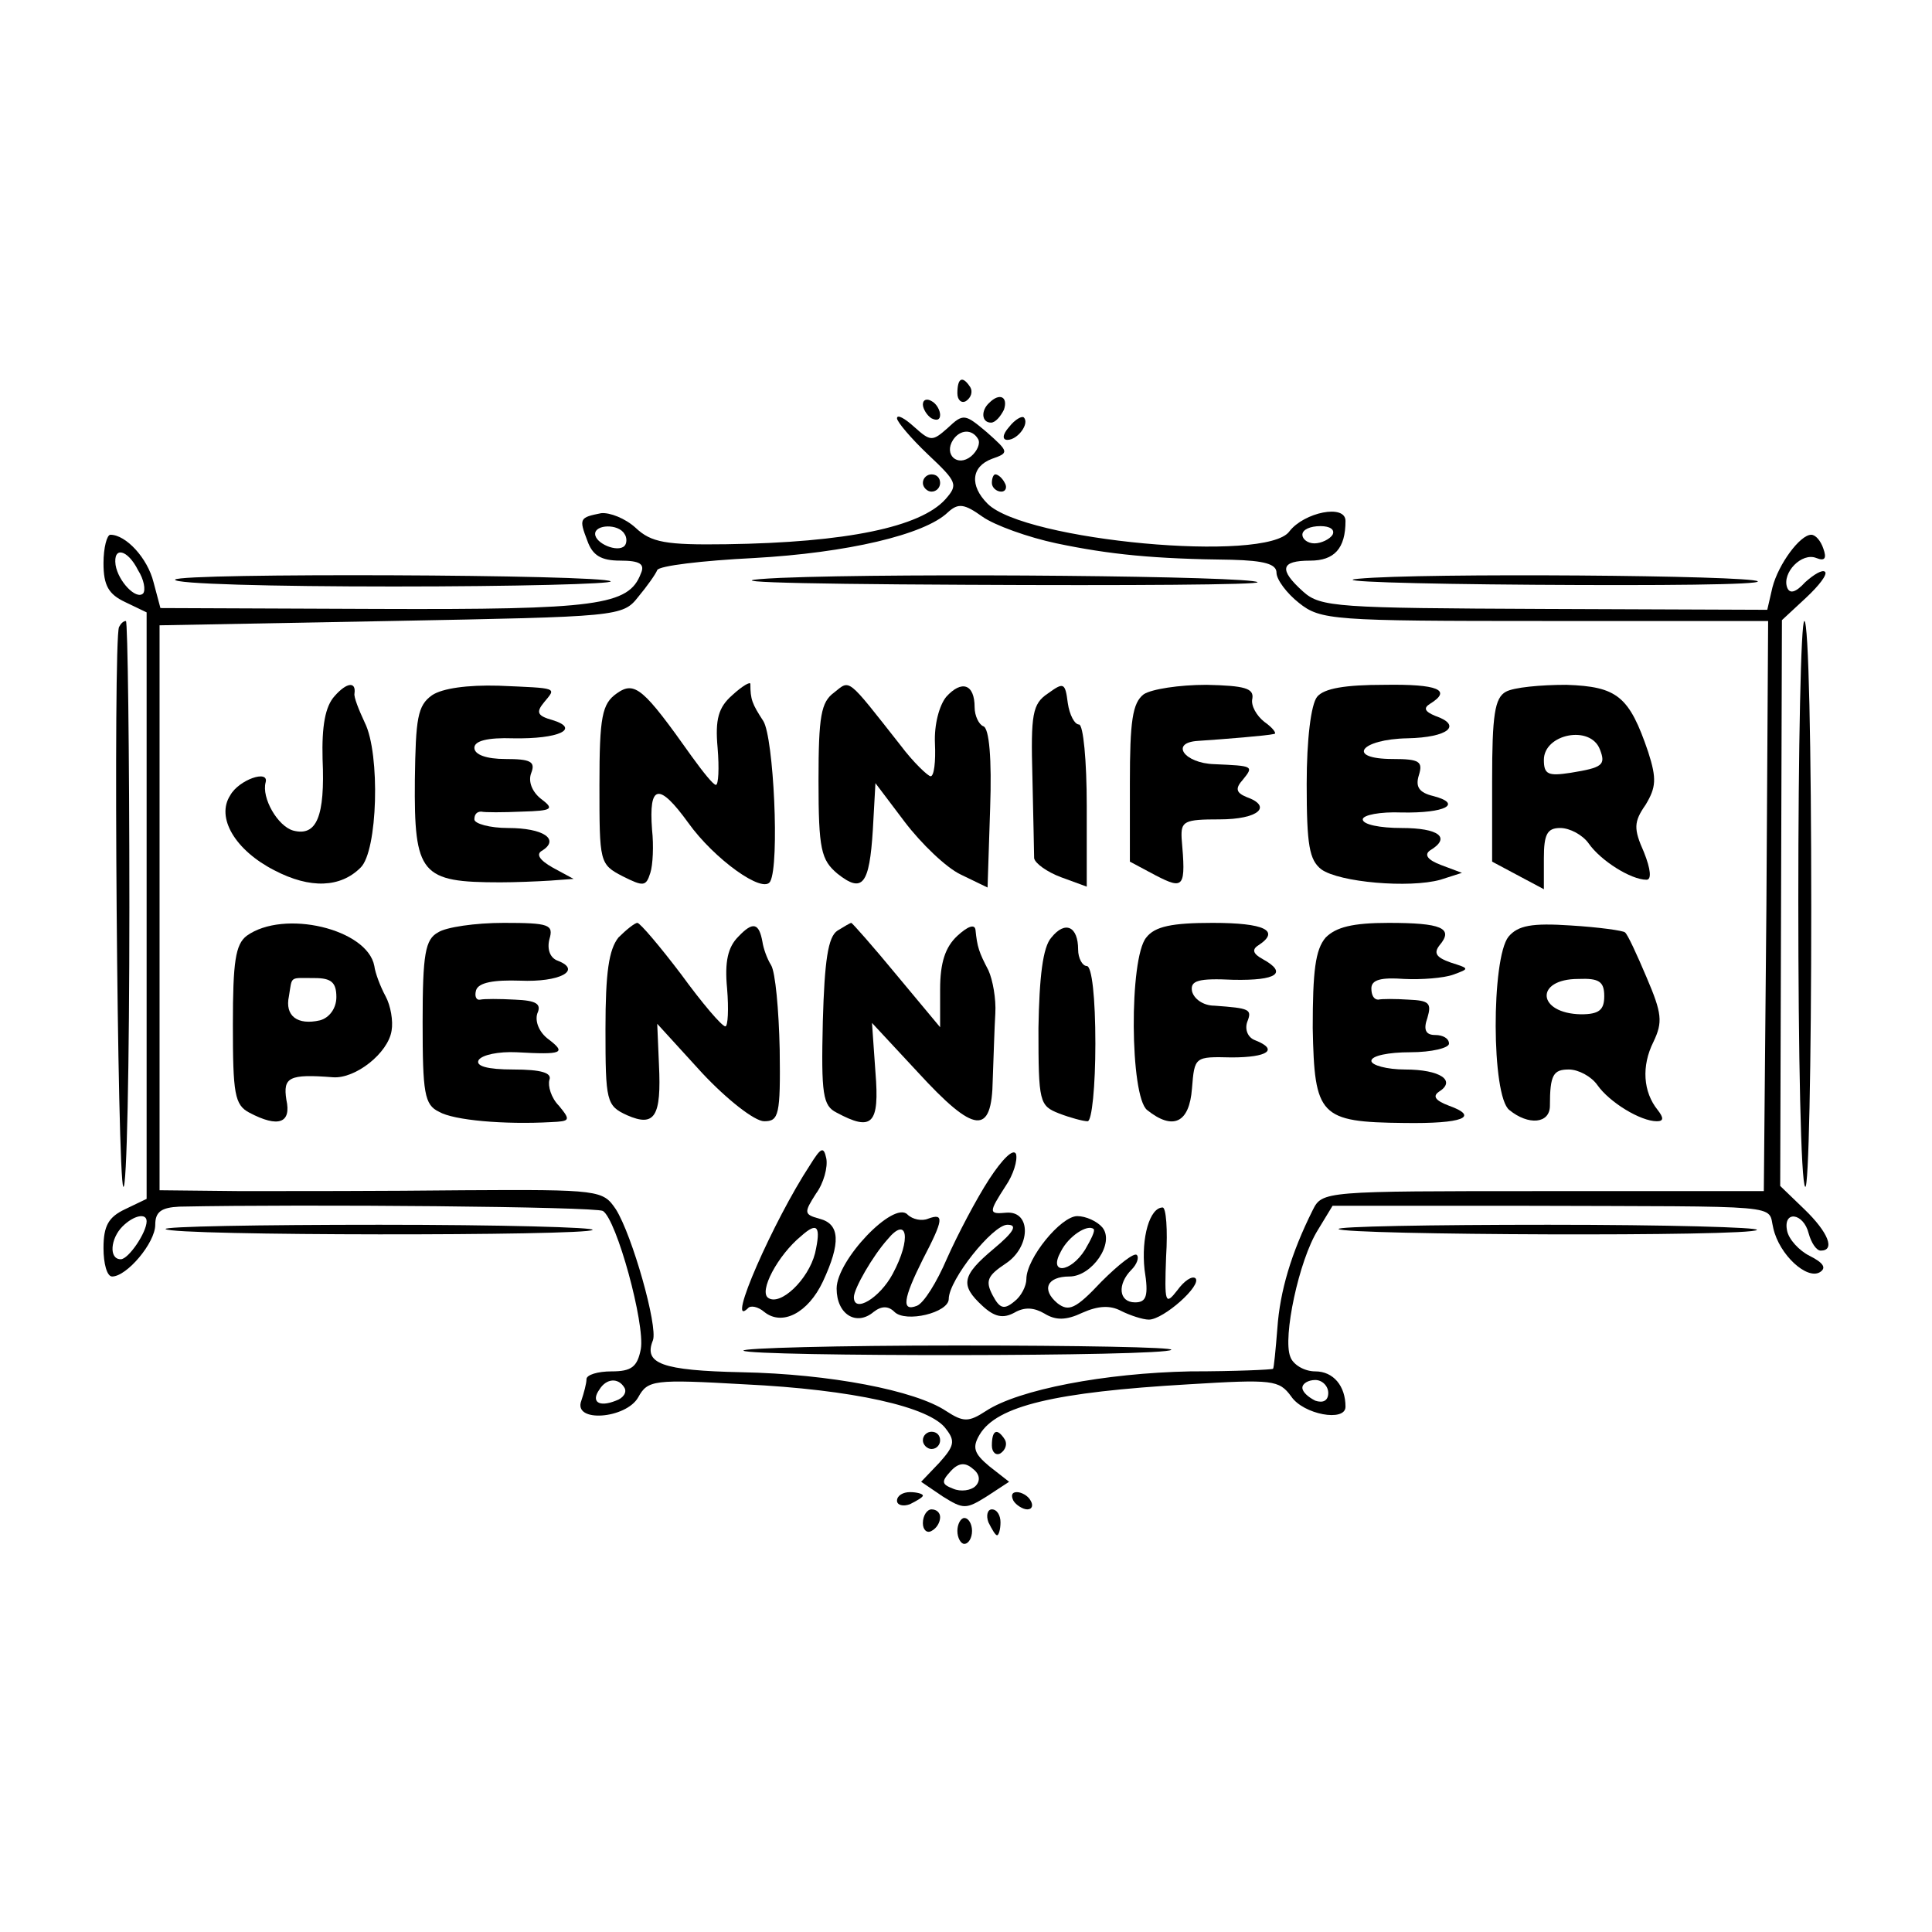 <?xml version="1.0" standalone="no"?>
<!DOCTYPE svg PUBLIC "-//W3C//DTD SVG 20010904//EN"
 "http://www.w3.org/TR/2001/REC-SVG-20010904/DTD/svg10.dtd">
<svg version="1.0" xmlns="http://www.w3.org/2000/svg"
 width="224pt" height="224pt" viewBox="0 0 224 224"
 preserveAspectRatio="xMidYMid meet">
<g transform="translate(0,224) scale(0.1,-0.1)"
fill="#000000" stroke="none">
<path d="M1110 1784 c0 -8 5 -12 10 -9 6 4 8 11 5 16 -9 14 -15 11 -15 -7z"/>
<path d="M1070 1771 c0 -5 5 -13 10 -16 6 -3 10 -2 10 4 0 5 -4 13 -10 16 -5
3 -10 2 -10 -4z"/>
<path d="M1147 1773 c-10 -9 -9 -23 2 -23 5 0 11 7 15 15 5 15 -5 20 -17 8z"/>
<path d="M1040 1755 c0 -4 16 -23 36 -42 34 -32 35 -35 20 -52 -29 -32 -114
-50 -254 -52 -70 -1 -87 2 -105 19 -12 11 -30 18 -40 17 -25 -5 -26 -6 -16
-32 6 -17 16 -23 38 -23 23 0 29 -4 24 -15 -14 -37 -50 -42 -307 -41 l-250 1
-8 30 c-7 28 -32 55 -50 55 -4 0 -8 -15 -8 -33 0 -26 6 -36 25 -45 l25 -12 0
-340 0 -340 -25 -12 c-19 -9 -25 -19 -25 -45 0 -18 4 -33 10 -33 17 0 50 39
50 60 0 15 7 20 28 21 148 3 482 0 491 -5 16 -10 49 -131 44 -160 -4 -21 -11
-26 -34 -26 -16 0 -29 -4 -29 -9 0 -5 -3 -16 -6 -25 -10 -26 52 -21 66 4 11
20 18 21 123 15 125 -6 216 -26 234 -52 11 -14 9 -20 -8 -39 l-21 -22 25 -17
c24 -15 27 -15 51 0 l26 17 -23 18 c-18 15 -20 22 -11 37 20 33 87 49 242 58
98 6 105 5 119 -14 14 -21 63 -30 63 -12 0 24 -14 41 -35 41 -13 0 -26 8 -29
17 -9 22 10 112 32 147 l17 28 220 0 c310 -1 284 2 291 -26 7 -31 39 -60 54
-51 8 5 4 11 -12 19 -12 6 -24 19 -26 29 -5 24 19 21 25 -3 3 -11 9 -20 14
-20 17 0 9 21 -19 48 l-28 27 1 328 1 328 28 26 c15 14 25 27 22 30 -3 3 -13
-3 -23 -12 -11 -12 -18 -14 -21 -6 -6 17 17 41 34 34 10 -4 12 0 8 11 -3 9 -9
16 -14 16 -13 0 -38 -34 -45 -61 l-6 -26 -259 1 c-239 1 -259 2 -279 20 -29
26 -26 36 8 36 28 0 41 14 41 46 0 20 -48 10 -65 -12 -26 -37 -307 -11 -350
32 -21 21 -19 43 5 52 20 7 20 8 -6 31 -25 21 -27 22 -45 5 -18 -16 -20 -16
-39 1 -11 10 -20 15 -20 10z m94 -24 c3 -5 -1 -14 -8 -20 -16 -13 -32 2 -21
19 8 12 22 13 29 1z m91 -121 c62 -13 113 -18 203 -19 38 -1 52 -5 52 -15 0
-8 12 -24 26 -35 25 -20 39 -21 285 -21 l259 0 -2 -331 -3 -330 -256 0 c-254
0 -256 0 -267 -22 -25 -50 -38 -94 -41 -137 -2 -25 -4 -46 -5 -47 -1 -1 -44
-3 -96 -3 -99 -2 -199 -21 -237 -46 -20 -13 -26 -13 -46 0 -36 24 -135 43
-237 45 -93 2 -114 10 -103 37 6 16 -24 122 -43 152 -15 22 -18 23 -177 22
-89 -1 -205 -1 -257 -1 l-95 1 0 327 0 328 268 5 c264 5 269 5 287 28 10 12
20 26 22 31 2 5 52 11 112 14 108 6 198 27 225 53 12 11 19 10 40 -5 14 -10
53 -24 86 -31z m-501 11 c3 -4 3 -11 0 -14 -8 -8 -34 3 -34 14 0 11 27 12 34
0z m821 -1 c-3 -5 -13 -10 -21 -10 -8 0 -14 5 -14 10 0 6 9 10 21 10 11 0 17
-4 14 -10z m-1385 -41 c7 -11 9 -23 6 -27 -8 -8 -29 14 -32 33 -3 22 14 18 26
-6z m10 -755 c0 -13 -21 -44 -30 -44 -14 0 -12 24 2 38 13 13 28 16 28 6z
m554 -193 c3 -5 -1 -12 -10 -15 -20 -8 -29 -1 -19 13 8 13 22 14 29 2z m816
-6 c0 -9 -6 -12 -15 -9 -8 4 -15 10 -15 15 0 5 7 9 15 9 8 0 15 -7 15 -15z
m-409 -108 c-5 -5 -17 -7 -26 -3 -13 5 -14 8 -3 20 9 10 17 11 26 3 8 -6 9
-14 3 -20z"/>
<path d="M905 1570 c-84 -4 -8 -7 214 -8 189 -1 342 0 339 3 -7 7 -406 11
-553 5z"/>
<path d="M388 1433 c-11 -12 -15 -35 -14 -73 3 -67 -7 -90 -34 -83 -18 5 -37
38 -32 56 4 15 -31 3 -41 -15 -17 -26 6 -64 51 -87 42 -22 77 -20 100 3 20 19
23 132 5 168 -7 15 -13 30 -12 34 2 14 -9 13 -23 -3z"/>
<path d="M501 1434 c-17 -12 -19 -27 -20 -98 -1 -110 7 -119 99 -119 17 0 42
1 58 2 l27 2 -24 13 c-16 9 -20 16 -12 20 20 13 1 26 -40 26 -21 0 -39 5 -39
10 0 6 3 9 8 9 4 -1 25 -1 47 0 36 1 38 3 22 15 -10 8 -15 20 -11 30 5 13 -1
16 -30 16 -22 0 -36 5 -36 13 0 8 15 12 45 11 53 -1 78 11 46 21 -18 5 -20 9
-10 21 14 17 17 16 -53 19 -36 1 -65 -3 -77 -11z"/>
<path d="M715 1436 c-17 -12 -20 -27 -20 -106 0 -90 0 -92 27 -106 24 -12 27
-12 32 4 3 9 4 32 2 50 -4 53 8 55 42 8 30 -42 87 -83 95 -68 11 20 4 167 -8
186 -13 20 -15 25 -15 43 0 3 -9 -2 -21 -13 -16 -14 -20 -28 -17 -61 2 -24 1
-43 -2 -43 -3 0 -15 15 -28 33 -56 79 -66 88 -87 73z"/>
<path d="M967 1437 c-15 -11 -18 -27 -18 -102 0 -80 3 -92 22 -108 29 -23 37
-13 41 51 l3 54 34 -45 c19 -25 48 -53 65 -61 l31 -15 3 92 c2 57 -1 93 -8 95
-5 2 -10 12 -10 22 0 27 -15 32 -33 12 -8 -10 -14 -32 -13 -54 1 -21 -1 -38
-5 -38 -3 0 -20 16 -35 36 -63 80 -58 76 -77 61z"/>
<path d="M1215 1436 c-18 -12 -20 -24 -18 -97 1 -46 2 -89 2 -94 1 -6 15 -16
31 -22 l30 -11 0 94 c0 52 -4 94 -9 94 -5 0 -11 11 -13 25 -3 24 -5 24 -23 11z"/>
<path d="M1326 1435 c-13 -10 -16 -31 -16 -103 l0 -91 30 -16 c33 -17 35 -14
30 43 -1 20 3 22 44 22 45 0 62 15 31 26 -12 5 -13 10 -4 20 13 16 12 16 -33
18 -35 1 -52 25 -19 27 30 2 80 6 88 8 4 0 -1 7 -11 14 -9 7 -16 19 -14 27 2
12 -9 15 -53 16 -32 0 -64 -5 -73 -11z"/>
<path d="M1527 1432 c-7 -9 -12 -49 -12 -101 0 -71 3 -88 17 -99 21 -15 102
-22 138 -12 l25 8 -24 9 c-16 6 -20 12 -13 17 25 15 10 26 -33 26 -25 0 -45 4
-45 10 0 5 20 9 45 8 51 -1 71 10 37 19 -17 4 -21 11 -17 24 5 16 1 19 -30 19
-55 0 -38 23 17 24 47 1 64 15 32 26 -12 5 -14 9 -6 14 26 16 9 23 -53 22 -45
0 -70 -4 -78 -14z"/>
<path d="M1746 1438 c-13 -7 -16 -27 -16 -103 l0 -94 30 -16 30 -16 0 36 c0
28 4 35 19 35 11 0 26 -8 33 -18 14 -20 49 -42 67 -42 6 0 5 12 -3 32 -12 27
-12 35 2 55 12 20 13 30 3 61 -22 65 -36 76 -95 78 -30 0 -61 -3 -70 -8z m109
-67 c7 -18 3 -21 -34 -27 -26 -4 -31 -2 -31 15 0 30 54 41 65 12z"/>
<path d="M286 1155 c-13 -10 -16 -30 -16 -103 0 -80 2 -93 19 -102 34 -18 49
-12 43 15 -4 26 3 30 54 26 26 -2 64 28 68 54 2 11 -1 29 -7 40 -6 11 -12 27
-13 35 -8 43 -105 66 -148 35z m104 -71 c0 -13 -8 -24 -19 -27 -26 -6 -41 5
-36 28 4 24 0 21 30 21 19 0 25 -5 25 -22z"/>
<path d="M508 1159 c-15 -8 -18 -25 -18 -104 0 -82 2 -96 19 -104 17 -10 76
-15 130 -12 22 1 23 2 9 19 -9 9 -13 23 -11 30 3 8 -9 12 -42 12 -30 0 -44 4
-40 11 4 6 23 10 44 9 53 -3 58 -1 37 15 -11 8 -16 21 -13 30 5 11 -1 15 -26
16 -18 1 -36 1 -40 0 -5 -1 -7 4 -5 11 3 9 21 12 51 11 46 -2 72 12 44 23 -9
3 -13 13 -10 25 5 17 0 19 -53 19 -33 0 -67 -5 -76 -11z"/>
<path d="M717 1153 c-11 -14 -15 -40 -15 -106 0 -84 1 -89 25 -100 32 -14 40
-2 37 59 l-2 47 52 -57 c29 -31 61 -56 72 -56 17 0 19 7 18 83 -1 46 -5 90
-10 98 -5 8 -9 20 -10 27 -4 22 -11 24 -28 6 -12 -12 -16 -29 -13 -60 2 -24 1
-44 -2 -44 -4 0 -27 27 -51 60 -25 33 -48 60 -51 60 -3 0 -13 -8 -22 -17z"/>
<path d="M971 1161 c-11 -7 -15 -35 -17 -105 -2 -85 0 -98 16 -106 41 -22 50
-14 45 47 l-4 57 53 -57 c66 -72 86 -74 87 -9 1 26 2 61 3 77 1 17 -3 39 -8
50 -11 21 -13 27 -15 47 -1 7 -9 4 -21 -7 -14 -13 -20 -31 -20 -62 l0 -44 -50
60 c-28 34 -52 61 -53 61 -1 0 -8 -4 -16 -9z"/>
<path d="M1219 1153 c-10 -11 -14 -46 -15 -105 0 -86 1 -90 24 -99 13 -5 28
-9 33 -9 5 0 9 41 9 90 0 53 -4 90 -10 90 -5 0 -10 9 -10 19 0 27 -15 34 -31
14z"/>
<path d="M1329 1153 c-20 -24 -19 -184 1 -200 30 -24 49 -15 52 25 3 37 3 37
46 36 42 0 55 9 27 20 -8 3 -12 12 -9 21 6 15 3 16 -38 19 -13 0 -24 8 -26 17
-2 12 7 15 48 13 51 -1 63 8 34 24 -11 6 -13 11 -5 16 26 17 7 26 -53 26 -47
0 -67 -4 -77 -17z"/>
<path d="M1537 1153 c-12 -14 -15 -39 -15 -105 2 -102 8 -109 106 -110 68 -1
88 7 52 20 -16 6 -19 11 -12 16 21 13 2 26 -39 26 -21 0 -39 5 -39 10 0 6 20
10 45 10 25 0 45 5 45 10 0 6 -7 10 -16 10 -11 0 -14 6 -9 20 5 17 2 20 -22
21 -15 1 -31 1 -35 0 -5 0 -8 5 -8 13 0 10 11 13 38 11 20 -1 46 1 57 5 19 7
19 7 -3 14 -17 6 -20 11 -13 20 17 20 2 26 -59 26 -42 0 -61 -5 -73 -17z"/>
<path d="M1749 1154 c-20 -25 -20 -185 1 -201 22 -18 47 -16 47 5 0 36 4 42
22 42 11 0 26 -8 33 -18 14 -20 50 -42 69 -42 8 0 8 4 1 13 -17 21 -19 51 -5
79 11 23 10 33 -8 75 -11 26 -22 50 -25 52 -2 2 -30 6 -63 8 -45 3 -61 0 -72
-13z m111 -69 c0 -16 -6 -21 -27 -21 -51 1 -54 41 -3 41 24 1 30 -3 30 -20z"/>
<path d="M939 889 c-42 -64 -98 -191 -72 -166 3 4 12 2 19 -4 21 -17 51 -1 68
35 21 45 20 67 -4 73 -18 5 -18 7 -4 29 9 12 14 31 12 41 -3 14 -6 13 -19 -8z
m6 -102 c-8 -31 -40 -61 -54 -52 -12 7 11 50 38 72 19 17 23 11 16 -20z"/>
<path d="M1147 873 c-15 -23 -37 -65 -49 -92 -12 -28 -27 -52 -35 -55 -18 -7
-16 8 7 54 24 46 25 54 6 47 -7 -3 -18 -1 -24 5 -16 16 -82 -53 -82 -86 0 -30
23 -44 43 -27 9 7 17 7 24 0 13 -13 63 -1 63 15 0 22 51 86 68 86 12 0 8 -8
-16 -28 -37 -31 -39 -42 -13 -66 14 -13 24 -15 37 -8 12 7 23 6 35 -1 13 -8
25 -8 44 1 18 8 32 9 45 2 10 -5 25 -10 32 -10 17 0 62 40 54 48 -4 3 -13 -3
-21 -14 -14 -18 -15 -15 -13 39 2 31 0 57 -4 57 -15 0 -25 -35 -21 -72 5 -31
2 -38 -11 -38 -19 0 -21 21 -4 38 6 6 9 14 6 17 -3 3 -21 -11 -41 -31 -30 -32
-38 -35 -51 -25 -19 16 -12 31 14 31 26 0 53 39 38 57 -6 7 -19 13 -29 13 -19
0 -59 -49 -59 -73 0 -8 -6 -20 -14 -26 -12 -10 -17 -8 -25 7 -9 17 -6 23 15
37 29 19 30 61 1 59 -21 -2 -21 0 -1 31 9 13 14 30 12 37 -3 7 -16 -6 -31 -29z
m-112 -110 c-15 -28 -45 -46 -45 -27 0 10 22 48 39 67 23 28 28 1 6 -40z m223
28 c-17 -27 -43 -29 -28 -2 9 18 31 32 38 26 2 -2 -3 -12 -10 -24z"/>
<path d="M862 674 c8 -7 489 -7 496 1 3 3 -109 5 -248 5 -139 0 -251 -3 -248
-6z"/>
<path d="M1170 1745 c-8 -9 -8 -15 -2 -15 12 0 26 19 19 26 -2 2 -10 -2 -17
-11z"/>
<path d="M1070 1680 c0 -5 5 -10 10 -10 6 0 10 5 10 10 0 6 -4 10 -10 10 -5 0
-10 -4 -10 -10z"/>
<path d="M1150 1680 c0 -5 5 -10 11 -10 5 0 7 5 4 10 -3 6 -8 10 -11 10 -2 0
-4 -4 -4 -10z"/>
<path d="M203 1568 c-2 -5 112 -8 253 -8 142 0 255 3 252 6 -9 8 -499 10 -505
2z"/>
<path d="M1575 1569 c-33 -3 59 -6 204 -7 145 -1 262 0 259 4 -8 7 -390 10
-463 3z"/>
<path d="M138 1513 c-7 -15 -2 -642 5 -649 4 -4 7 142 7 324 0 183 -2 332 -4
332 -3 0 -6 -3 -8 -7z"/>
<path d="M2085 1196 c0 -179 3 -328 8 -332 4 -4 7 142 7 324 0 183 -3 332 -8
332 -4 0 -7 -146 -7 -324z"/>
<path d="M192 815 c7 -8 488 -8 495 -1 4 3 -108 6 -247 6 -139 0 -251 -2 -248
-5z"/>
<path d="M1552 815 c7 -7 478 -9 485 -1 3 3 -105 6 -242 6 -137 0 -246 -2
-243 -5z"/>
<path d="M1070 570 c0 -5 5 -10 10 -10 6 0 10 5 10 10 0 6 -4 10 -10 10 -5 0
-10 -4 -10 -10z"/>
<path d="M1150 564 c0 -8 5 -12 10 -9 6 4 8 11 5 16 -9 14 -15 11 -15 -7z"/>
<path d="M1040 500 c0 -5 7 -7 15 -4 8 4 15 8 15 10 0 2 -7 4 -15 4 -8 0 -15
-4 -15 -10z"/>
<path d="M1175 500 c3 -5 11 -10 16 -10 6 0 7 5 4 10 -3 6 -11 10 -16 10 -6 0
-7 -4 -4 -10z"/>
<path d="M1070 474 c0 -8 5 -12 10 -9 6 3 10 10 10 16 0 5 -4 9 -10 9 -5 0
-10 -7 -10 -16z"/>
<path d="M1146 475 c4 -8 8 -15 10 -15 2 0 4 7 4 15 0 8 -4 15 -10 15 -5 0 -7
-7 -4 -15z"/>
<path d="M1110 465 c0 -8 4 -15 8 -15 5 0 9 7 9 15 0 8 -4 15 -9 15 -4 0 -8
-7 -8 -15z"/>
</g>
</svg>
